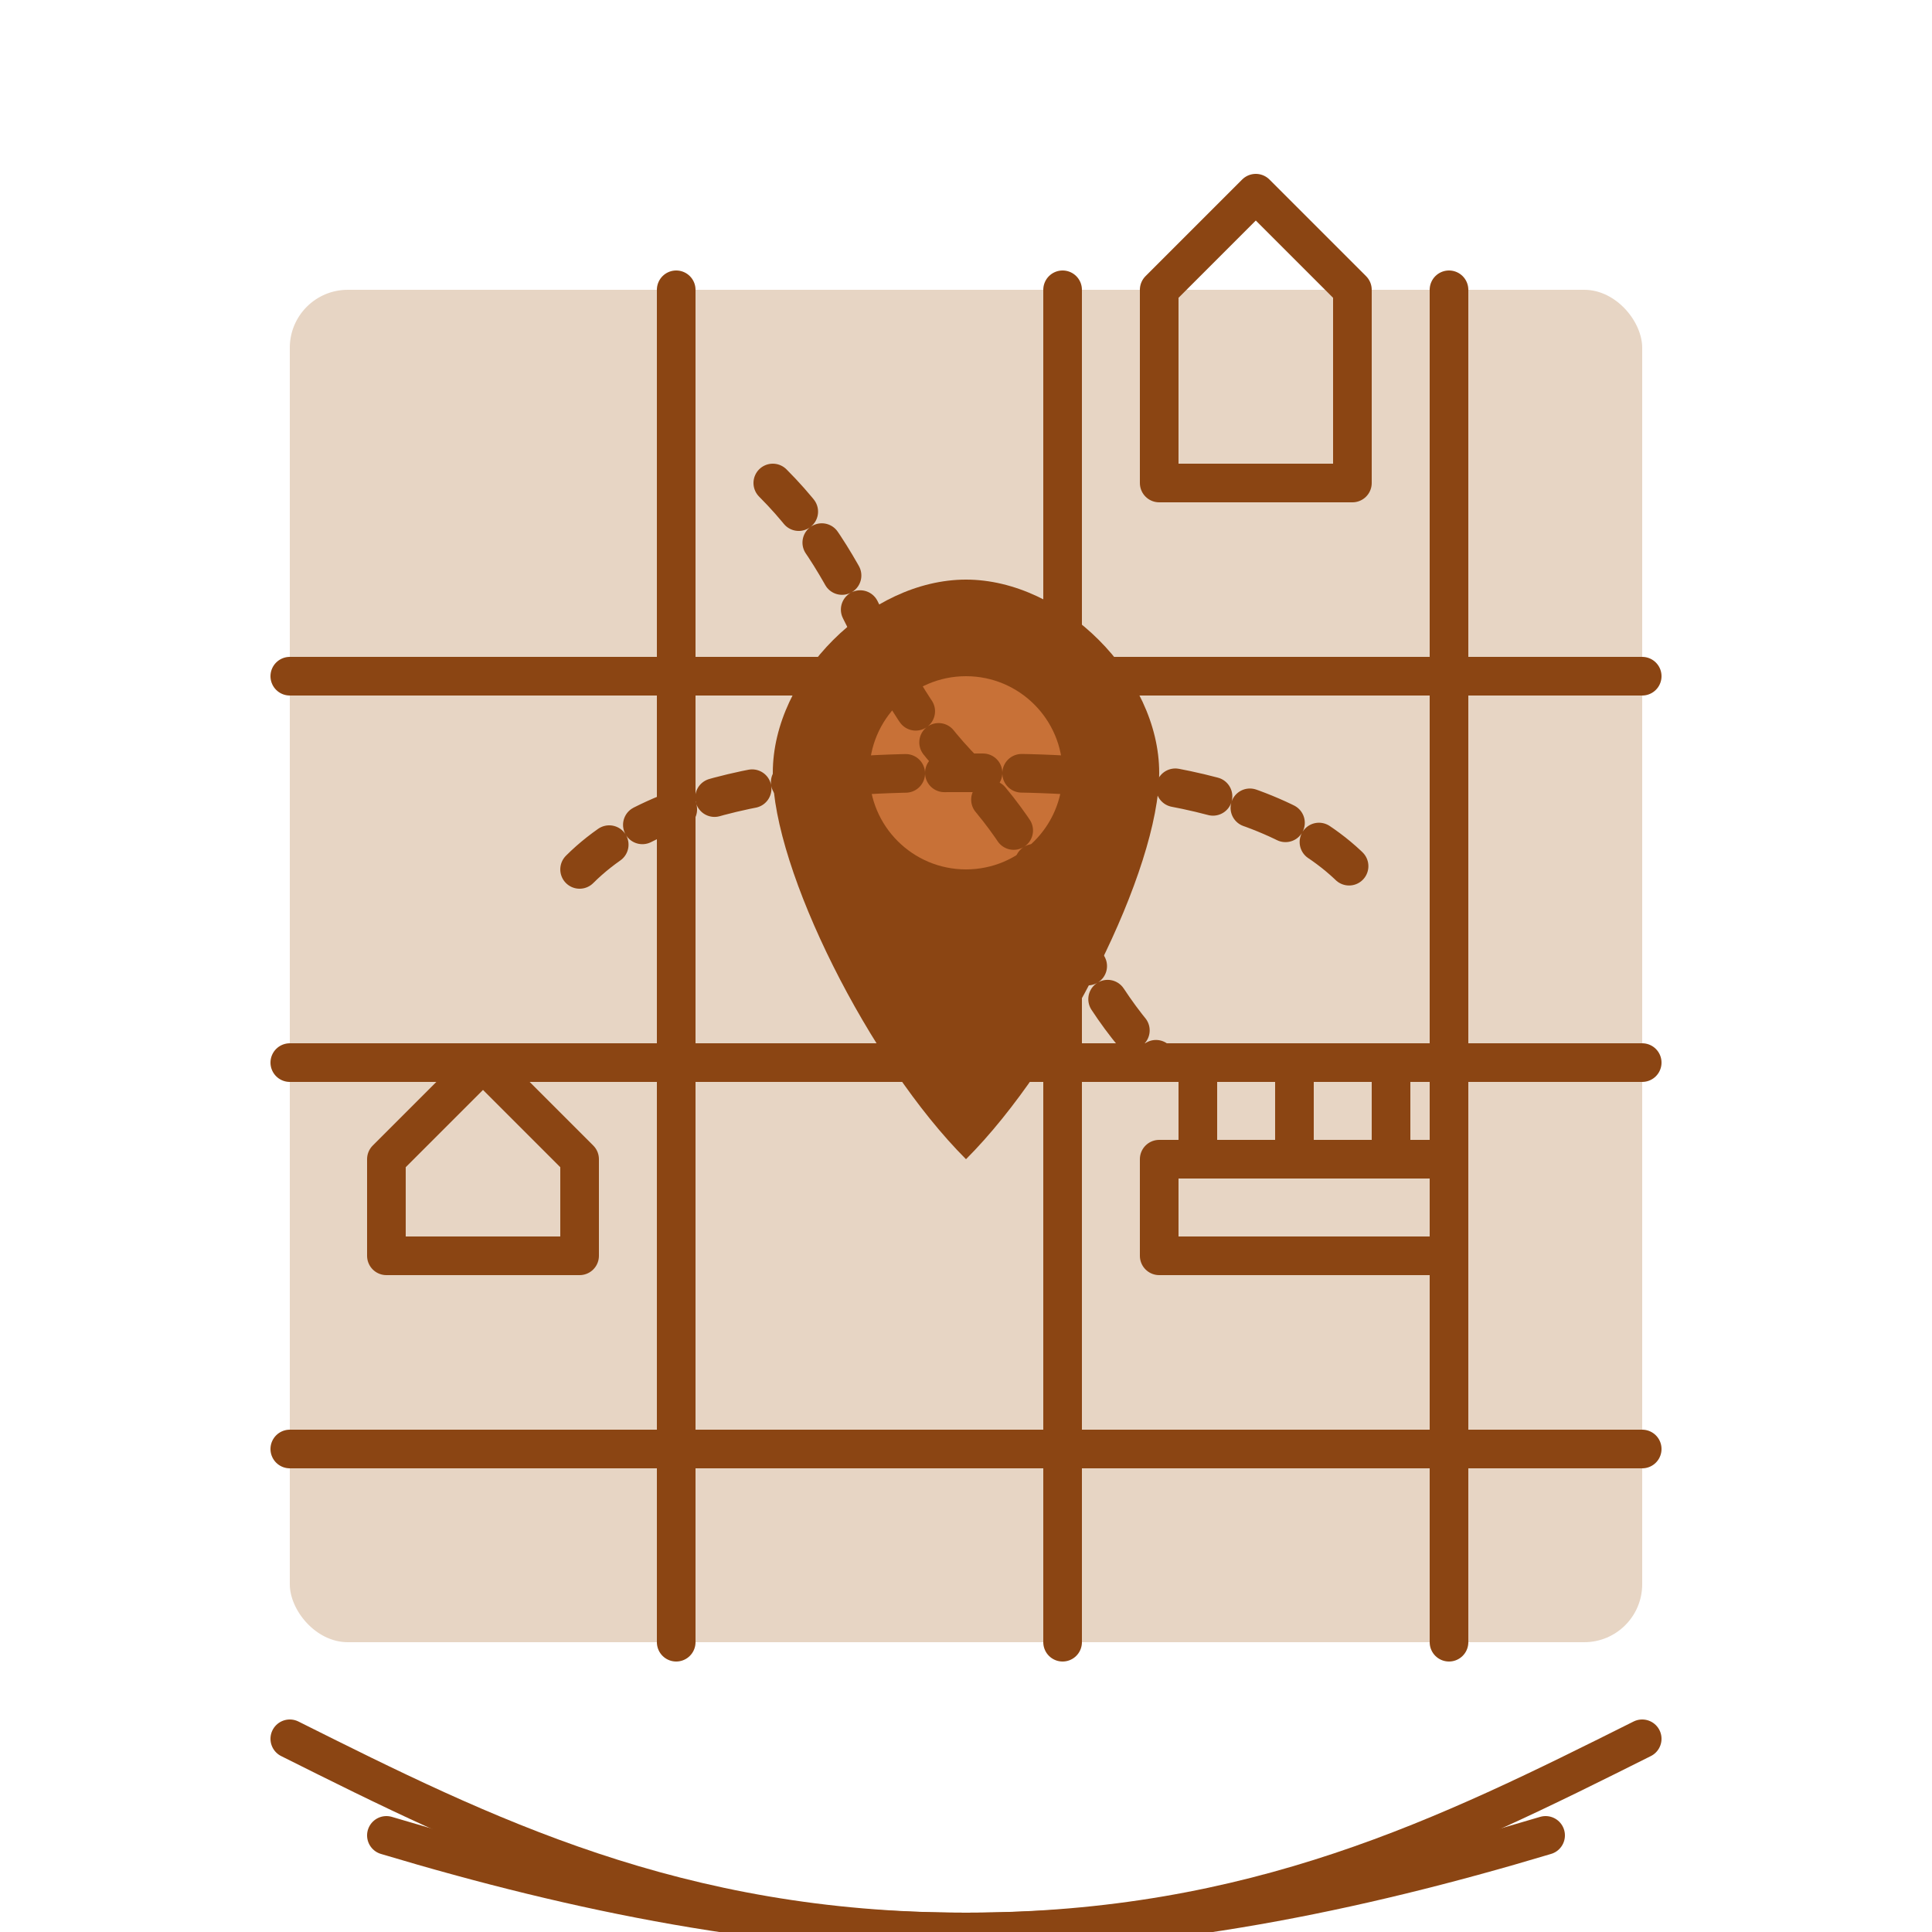 <svg xmlns="http://www.w3.org/2000/svg" width="100" height="100" viewBox="0 0 100 100">
  <defs>
    <style>
      .cls-1 {
        fill: #8b4513;
      }
      .cls-2 {
        fill: #c87137;
      }
      .cls-3 {
        fill: none;
        stroke: #8b4513;
        stroke-width: 2;
        stroke-linecap: round;
        stroke-linejoin: round;
      }
      .cls-4 {
        fill: #e7d5c4;
      }
    </style>
  </defs>
  
  <!-- Map background -->
  <rect class="cls-4" x="15" y="15" width="70" height="70" rx="3" ry="3" />
  
  <!-- Map elements -->
  <path class="cls-3" d="M15,35 L85,35" />
  <path class="cls-3" d="M15,55 L85,55" />
  <path class="cls-3" d="M15,75 L85,75" />
  <path class="cls-3" d="M35,15 L35,85" />
  <path class="cls-3" d="M55,15 L55,85" />
  <path class="cls-3" d="M75,15 L75,85" />
  
  <!-- Location pin -->
  <path class="cls-1" d="M50,30 C45,30 40,35 40,40 C40,45 45,55 50,60 C55,55 60,45 60,40 C60,35 55,30 50,30 Z" />
  <circle class="cls-2" cx="50" cy="40" r="5" />
  
  <!-- Krakow landmarks (simplified) -->
  
  <!-- Wawel Castle -->
  <path class="cls-3" d="M20,65 L30,65 L30,60 L25,55 L20,60 Z" />
  
  <!-- St. Mary's Basilica -->
  <path class="cls-3" d="M60,25 L70,25 L70,15 L65,10 L60,15 Z" />
  
  <!-- Cloth Hall -->
  <rect class="cls-3" x="60" y="60" width="15" height="5" />
  <path class="cls-3" d="M62,60 L62,55 M67,60 L67,55 M72,60 L72,55" />
  
  <!-- Roads -->
  <path class="cls-3" d="M30,45 C35,40 45,40 50,40 C55,40 65,40 70,45" stroke-dasharray="2,2" />
  <path class="cls-3" d="M40,25 C45,30 45,35 50,40 C55,45 55,50 60,55" stroke-dasharray="2,2" />
  
  <!-- Polish folk decorative element -->
  <path class="cls-3" d="M15,90 C25,95 35,100 50,100 C65,100 75,95 85,90" />
  <path class="cls-3" d="M20,95 C30,98 40,100 50,100 C60,100 70,98 80,95" />
</svg>
